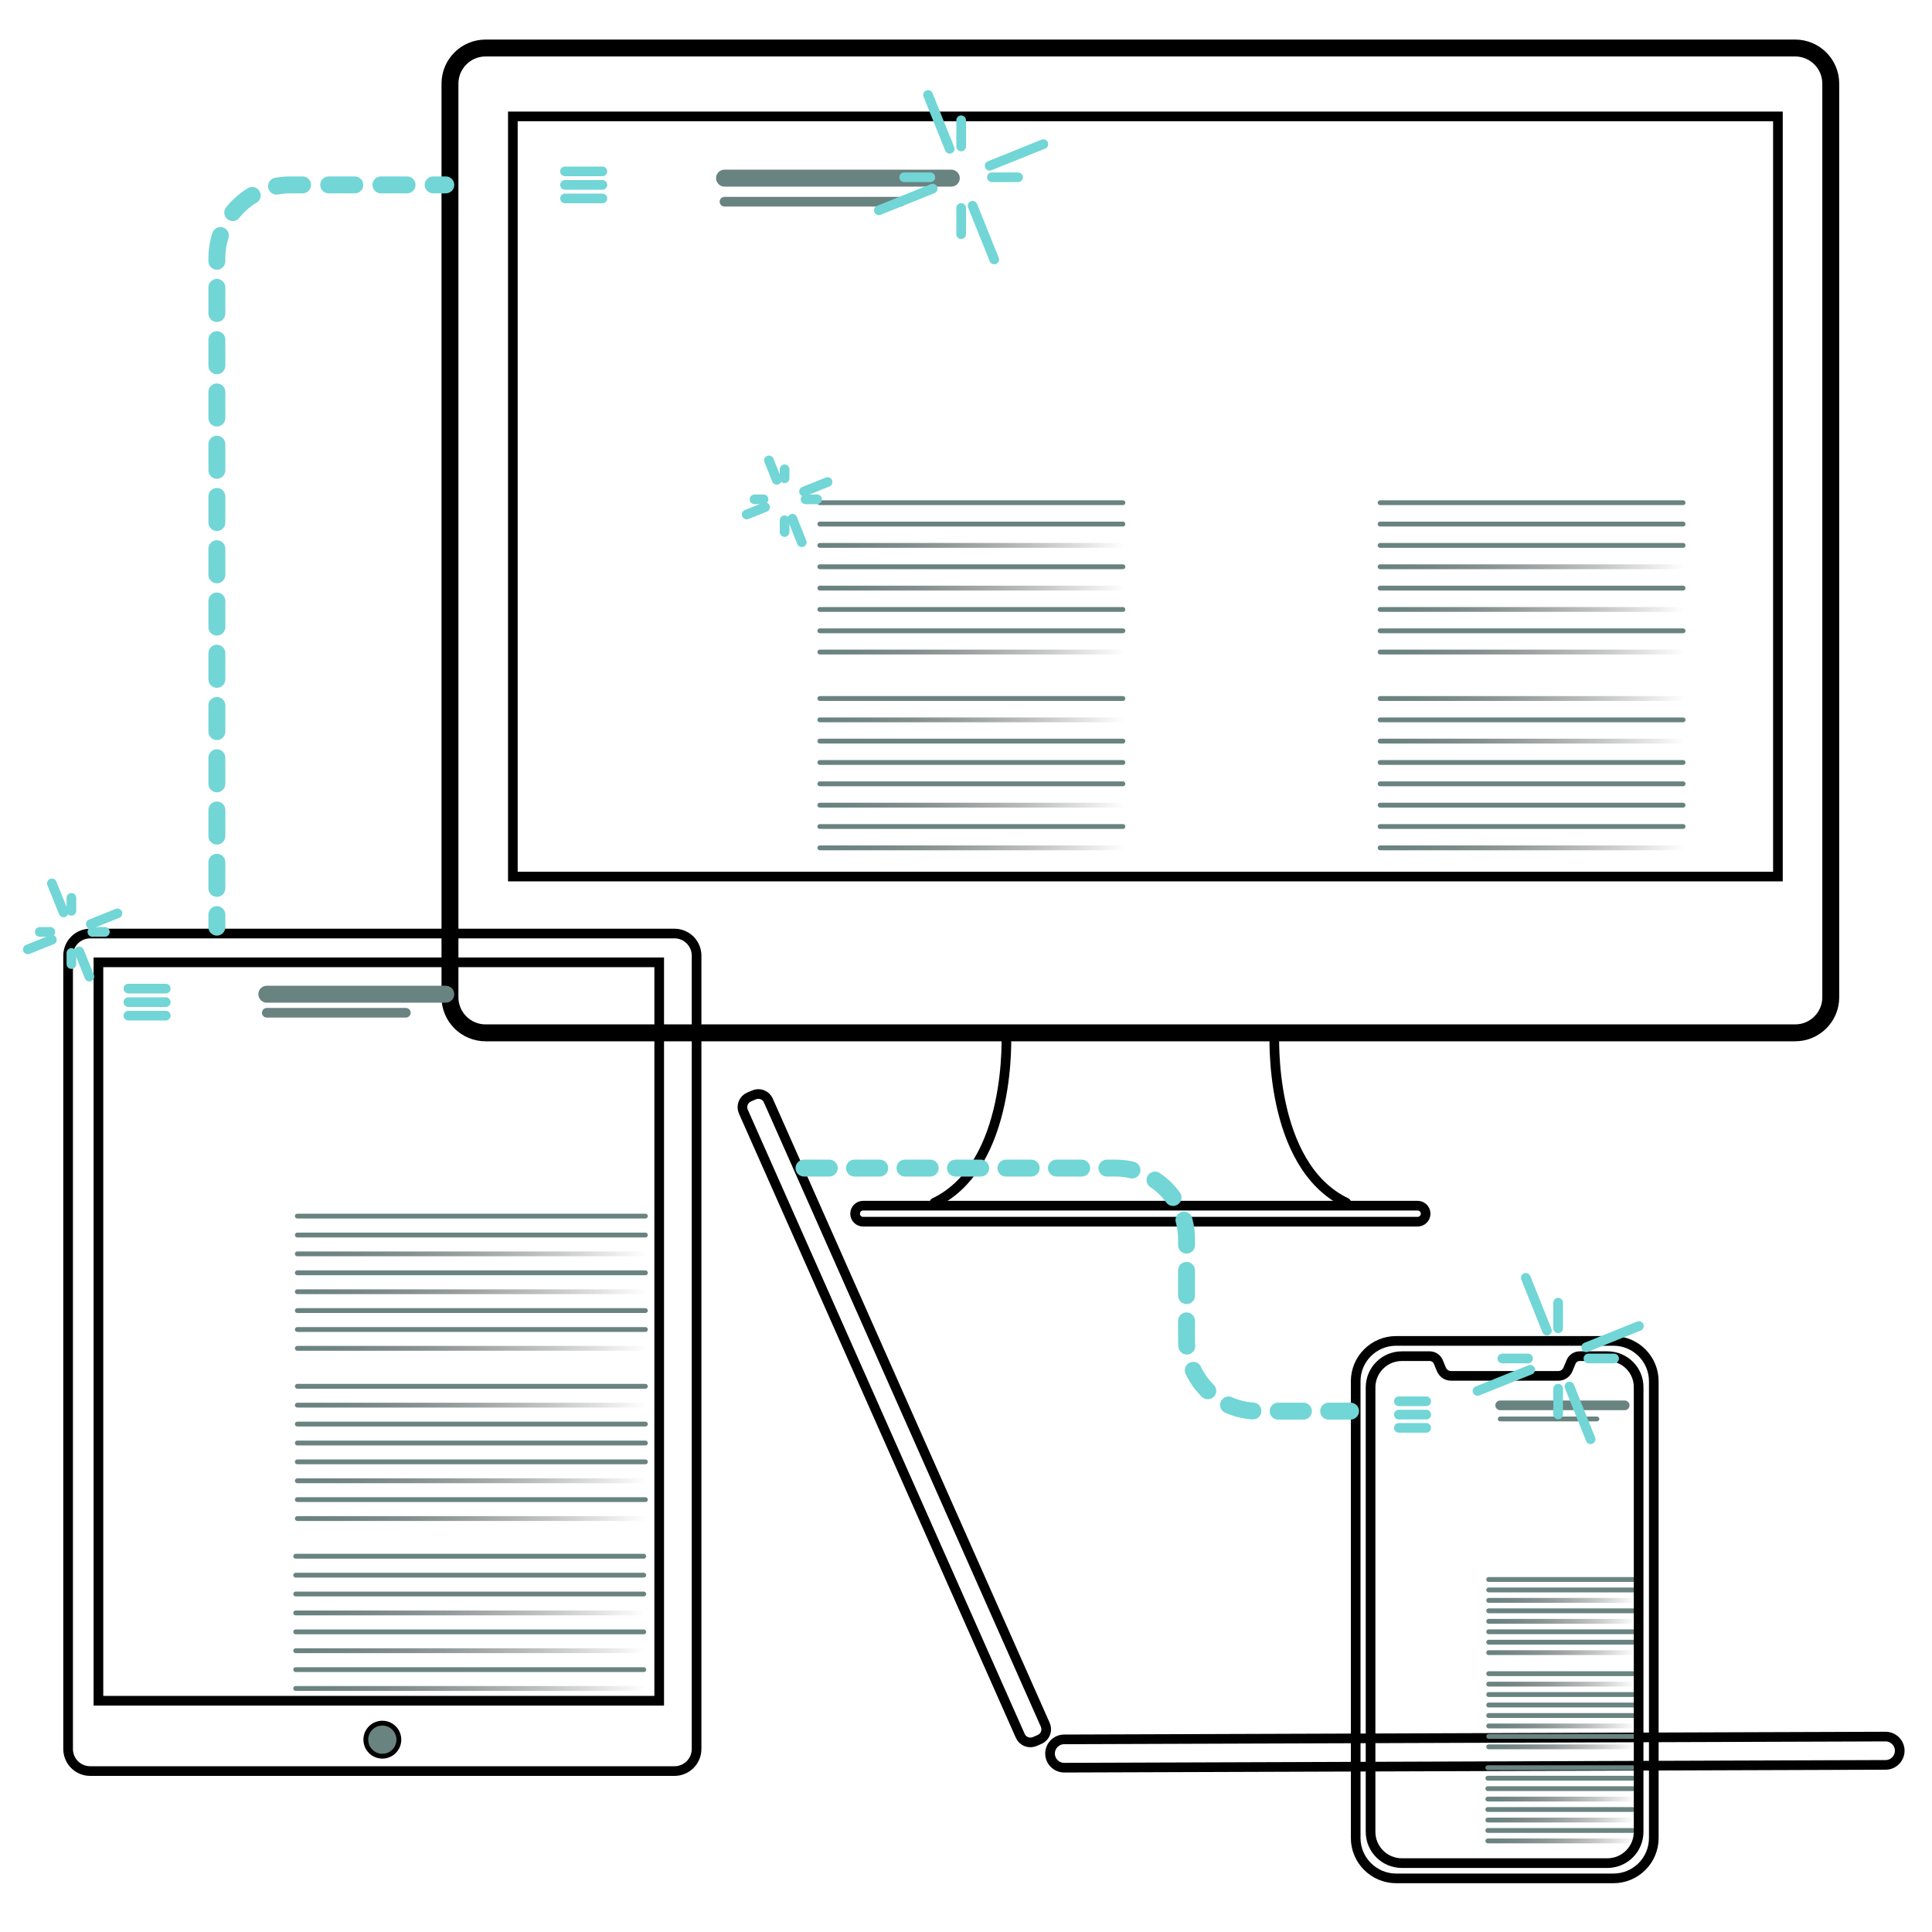 <svg baseProfile="basic" xmlns="http://www.w3.org/2000/svg" xmlns:xlink="http://www.w3.org/1999/xlink" viewBox="0 0 200 200"><g id="back" display="none"/><g id="fills" display="none"><g display="inline"><rect x="54.21" y="13.13" fill="none" width="131.96" height="79.69"/><path fill="#698380" d="M186.17 92.82H54.21h-5.48v12.12c0 2.04 1.65 3.69 3.69 3.69h53.9s.67 13.7-7.43 17.58h-7.32c-.5.0-.9.41-.9.9v.16c0 .5.41.9.9.9h57.26c.5.0.9-.41.9-.9v-.16c0-.5-.41-.9-.9-.9h-7.32c-8.1-3.88-7.43-17.58-7.43-17.58h53.9c2.04.0 3.69-1.65 3.69-3.69V92.82h-5.5z"/></g><rect x="55.65" y="14.71" display="inline" fill="#131414" width="131.96" height="79.69"/><linearGradient id="SVGID_1_" gradientUnits="userSpaceOnUse" x1="63.492" y1="56.273" x2="82.801" y2="63.301"><stop offset=".293" style="stop-color:#698380"/><stop offset=".436" style="stop-color:#667F7C;stop-opacity:0.796"/><stop offset=".574" style="stop-color:#5D7471;stop-opacity:0.6"/><stop offset=".709" style="stop-color:#4E605E;stop-opacity:0.408"/><stop offset=".842" style="stop-color:#3A4544;stop-opacity:0.219"/><stop offset=".973" style="stop-color:#1F2323;stop-opacity:0.032"/><stop offset=".996" style="stop-color:#1A1C1C;stop-opacity:0"/></linearGradient><rect x="65.13" y="51.77" display="inline" fill="url(#SVGID_1_)" width="16.03" height="16.03"/><linearGradient id="SVGID_2_" gradientUnits="userSpaceOnUse" x1="63.492" y1="76.523" x2="82.801" y2="83.551"><stop offset=".293" style="stop-color:#698380"/><stop offset=".436" style="stop-color:#667F7C;stop-opacity:0.796"/><stop offset=".574" style="stop-color:#5D7471;stop-opacity:0.6"/><stop offset=".709" style="stop-color:#4E605E;stop-opacity:0.408"/><stop offset=".842" style="stop-color:#3A4544;stop-opacity:0.219"/><stop offset=".973" style="stop-color:#1F2323;stop-opacity:0.032"/><stop offset=".996" style="stop-color:#1A1C1C;stop-opacity:0"/></linearGradient><rect x="65.13" y="72.02" display="inline" fill="url(#SVGID_2_)" width="16.03" height="16.03"/><linearGradient id="SVGID_3_" gradientUnits="userSpaceOnUse" x1="121.675" y1="56.273" x2="140.984" y2="63.301"><stop offset=".293" style="stop-color:#698380"/><stop offset=".436" style="stop-color:#667F7C;stop-opacity:0.796"/><stop offset=".574" style="stop-color:#5D7471;stop-opacity:0.6"/><stop offset=".709" style="stop-color:#4E605E;stop-opacity:0.408"/><stop offset=".842" style="stop-color:#3A4544;stop-opacity:0.219"/><stop offset=".973" style="stop-color:#1F2323;stop-opacity:0.032"/><stop offset=".996" style="stop-color:#1A1C1C;stop-opacity:0"/></linearGradient><rect x="123.31" y="51.77" display="inline" fill="url(#SVGID_3_)" width="16.03" height="16.03"/><linearGradient id="SVGID_4_" gradientUnits="userSpaceOnUse" x1="121.675" y1="76.523" x2="140.984" y2="83.551"><stop offset=".293" style="stop-color:#698380"/><stop offset=".436" style="stop-color:#667F7C;stop-opacity:0.796"/><stop offset=".574" style="stop-color:#5D7471;stop-opacity:0.6"/><stop offset=".709" style="stop-color:#4E605E;stop-opacity:0.408"/><stop offset=".842" style="stop-color:#3A4544;stop-opacity:0.219"/><stop offset=".973" style="stop-color:#1F2323;stop-opacity:0.032"/><stop offset=".996" style="stop-color:#1A1C1C;stop-opacity:0"/></linearGradient><rect x="123.31" y="72.02" display="inline" fill="url(#SVGID_4_)" width="16.03" height="16.03"/><linearGradient id="SVGID_5_" gradientUnits="userSpaceOnUse" x1="73.814" y1="8.7" x2="171.745" y2="62.984"><stop offset="0" style="stop-color:#698380"/><stop offset=".411" style="stop-color:#4A5B59"/><stop offset=".996" style="stop-color:#1A1C1C"/></linearGradient><rect x="65.13" y="24.36" display="inline" fill="url(#SVGID_5_)" width="115.3" height="22.96"/><radialGradient id="SVGID_6_" cx="68.439" cy="19.49" r="2.999" gradientTransform="matrix(0.799 -0.602 0.367 0.487 6.626 51.182)" gradientUnits="userSpaceOnUse"><stop offset=".293" style="stop-color:#72D5D6"/><stop offset=".422" style="stop-color:#71CFCF;stop-opacity:0.927"/><stop offset=".606" style="stop-color:#6FBDBC;stop-opacity:0.822"/><stop offset=".823" style="stop-color:#6C9F9E;stop-opacity:0.698"/><stop offset=".996" style="stop-color:#698380;stop-opacity:0.6"/></radialGradient><circle display="inline" fill="url(#SVGID_6_)" cx="68.44" cy="19.49" r="3"/><path display="inline" fill="#698380" d="M80.25 115.17l28.91 65.15c.19.43.0.93-.43 1.12-.43.19-.93.0-1.12-.43L78.7 115.86c-.19-.43.0-.93.43-1.12C79.55 114.54 80.06 114.74 80.25 115.17z"/><path display="inline" fill="#698380" d="M196.73 183.86l-85.03.29c-.81.0-1.47-.66-1.47-1.46.0-.81.66-1.47 1.46-1.47l85.03-.29c.81.0 1.47.66 1.47 1.46C198.2 183.19 197.54 183.85 196.73 183.86z"/><linearGradient id="SVGID_7_" gradientUnits="userSpaceOnUse" x1="91.606" y1="137.912" x2="216.081" y2="90.131"><stop offset="0" style="stop-color:#72D5D6;stop-opacity:0.7"/><stop offset=".092" style="stop-color:#70D1D1;stop-opacity:0.607"/><stop offset=".193" style="stop-color:#6AC3C4;stop-opacity:0.504"/><stop offset=".298" style="stop-color:#5FADAE;stop-opacity:0.396"/><stop offset=".407" style="stop-color:#508F8F;stop-opacity:0.285"/><stop offset=".518" style="stop-color:#3E6767;stop-opacity:0.172"/><stop offset=".63" style="stop-color:#273737;stop-opacity:0.058"/><stop offset=".687" style="stop-color:#1A1C1C;stop-opacity:0"/></linearGradient><polygon display="inline" fill="url(#SVGID_7_)" points="110.62,177.67 82.79,114.93 178.57,42.28 197.71,42.28 197.78,159.4"/><rect x="10.98" y="100.39" display="inline" fill="#131414" width="59.05" height="77.44"/><radialGradient id="SVGID_8_" cx="22.445" cy="103.743" r="2.367" gradientTransform="matrix(0.799 -0.602 0.367 0.487 -33.565 66.711)" gradientUnits="userSpaceOnUse"><stop offset=".293" style="stop-color:#72D5D6"/><stop offset=".422" style="stop-color:#71CFCF;stop-opacity:0.927"/><stop offset=".606" style="stop-color:#6FBDBC;stop-opacity:0.822"/><stop offset=".823" style="stop-color:#6C9F9E;stop-opacity:0.698"/><stop offset=".996" style="stop-color:#698380;stop-opacity:0.6"/></radialGradient><circle display="inline" fill="url(#SVGID_8_)" cx="22.45" cy="103.74" r="2.37"/><linearGradient id="SVGID_9_" gradientUnits="userSpaceOnUse" x1="16.616" y1="102.314" x2="63.397" y2="128.244"><stop offset="0" style="stop-color:#698380"/><stop offset=".411" style="stop-color:#4A5B59"/><stop offset=".996" style="stop-color:#1A1C1C"/></linearGradient><rect x="13.29" y="108.31" display="inline" fill="url(#SVGID_9_)" width="53.43" height="13.93"/><linearGradient id="SVGID_10_" gradientUnits="userSpaceOnUse" x1="11.838" y1="164.847" x2="28.94" y2="171.072"><stop offset=".293" style="stop-color:#698380"/><stop offset=".436" style="stop-color:#667F7C;stop-opacity:0.796"/><stop offset=".574" style="stop-color:#5D7471;stop-opacity:0.6"/><stop offset=".709" style="stop-color:#4E605E;stop-opacity:0.408"/><stop offset=".842" style="stop-color:#3A4544;stop-opacity:0.219"/><stop offset=".973" style="stop-color:#1F2323;stop-opacity:0.032"/><stop offset=".996" style="stop-color:#1A1C1C;stop-opacity:0"/></linearGradient><rect x="13.29" y="160.86" display="inline" fill="url(#SVGID_10_)" width="14.2" height="14.2"/><linearGradient id="SVGID_11_" gradientUnits="userSpaceOnUse" x1="11.838" y1="147.242" x2="28.94" y2="153.467"><stop offset=".293" style="stop-color:#698380"/><stop offset=".436" style="stop-color:#667F7C;stop-opacity:0.796"/><stop offset=".574" style="stop-color:#5D7471;stop-opacity:0.6"/><stop offset=".709" style="stop-color:#4E605E;stop-opacity:0.408"/><stop offset=".842" style="stop-color:#3A4544;stop-opacity:0.219"/><stop offset=".973" style="stop-color:#1F2323;stop-opacity:0.032"/><stop offset=".996" style="stop-color:#1A1C1C;stop-opacity:0"/></linearGradient><rect x="13.29" y="143.25" display="inline" fill="url(#SVGID_11_)" width="14.2" height="14.2"/><linearGradient id="SVGID_12_" gradientUnits="userSpaceOnUse" x1="11.838" y1="129.637" x2="28.94" y2="135.861"><stop offset=".293" style="stop-color:#698380"/><stop offset=".436" style="stop-color:#667F7C;stop-opacity:0.796"/><stop offset=".574" style="stop-color:#5D7471;stop-opacity:0.6"/><stop offset=".709" style="stop-color:#4E605E;stop-opacity:0.408"/><stop offset=".842" style="stop-color:#3A4544;stop-opacity:0.219"/><stop offset=".973" style="stop-color:#1F2323;stop-opacity:0.032"/><stop offset=".996" style="stop-color:#1A1C1C;stop-opacity:0"/></linearGradient><rect x="13.29" y="125.65" display="inline" fill="url(#SVGID_12_)" width="14.2" height="14.2"/><path display="inline" fill="#131414" d="M167.38 141.16h-2.88c-.39.0-.74.23-.89.59l-.33.79c-.17.4-.56.66-.99.66h-11.11c-.43.0-.82-.26-.99-.66l-.33-.79c-.15-.36-.5-.59-.89-.59h-2.88c-1.79.0-3.24 1.45-3.24 3.24v46c0 1.79 1.45 3.24 3.24 3.24h21.27c1.79.0 3.24-1.45 3.24-3.24v-46C170.62 142.61 169.17 141.16 167.38 141.16z"/><radialGradient id="SVGID_13_" cx="151.511" cy="146.082" r="1.733" gradientTransform="matrix(0.799 -0.602 0.367 0.487 -23.119 166.097)" gradientUnits="userSpaceOnUse"><stop offset=".293" style="stop-color:#72D5D6"/><stop offset=".422" style="stop-color:#71CFCF;stop-opacity:0.927"/><stop offset=".606" style="stop-color:#6FBDBC;stop-opacity:0.822"/><stop offset=".823" style="stop-color:#6C9F9E;stop-opacity:0.698"/><stop offset=".996" style="stop-color:#698380;stop-opacity:0.6"/></radialGradient><circle display="inline" fill="url(#SVGID_13_)" cx="151.51" cy="146.08" r="1.73"/><linearGradient id="SVGID_14_" gradientUnits="userSpaceOnUse" x1="144.95" y1="148.525" x2="169.176" y2="161.954"><stop offset="0" style="stop-color:#698380"/><stop offset=".411" style="stop-color:#4A5B59"/><stop offset=".996" style="stop-color:#1A1C1C"/></linearGradient><rect x="144.48" y="149.38" display="inline" fill="url(#SVGID_14_)" width="25.17" height="11.73"/><linearGradient id="SVGID_15_" gradientUnits="userSpaceOnUse" x1="143.632" y1="185.066" x2="153.097" y2="188.511"><stop offset=".293" style="stop-color:#698380"/><stop offset=".436" style="stop-color:#667F7C;stop-opacity:0.796"/><stop offset=".574" style="stop-color:#5D7471;stop-opacity:0.6"/><stop offset=".709" style="stop-color:#4E605E;stop-opacity:0.408"/><stop offset=".842" style="stop-color:#3A4544;stop-opacity:0.219"/><stop offset=".973" style="stop-color:#1F2323;stop-opacity:0.032"/><stop offset=".996" style="stop-color:#1A1C1C;stop-opacity:0"/></linearGradient><rect x="144.43" y="182.86" display="inline" fill="url(#SVGID_15_)" width="7.86" height="7.86"/><linearGradient id="SVGID_16_" gradientUnits="userSpaceOnUse" x1="143.632" y1="175.323" x2="153.097" y2="178.768"><stop offset=".293" style="stop-color:#698380"/><stop offset=".436" style="stop-color:#667F7C;stop-opacity:0.796"/><stop offset=".574" style="stop-color:#5D7471;stop-opacity:0.6"/><stop offset=".709" style="stop-color:#4E605E;stop-opacity:0.408"/><stop offset=".842" style="stop-color:#3A4544;stop-opacity:0.219"/><stop offset=".973" style="stop-color:#1F2323;stop-opacity:0.032"/><stop offset=".996" style="stop-color:#1A1C1C;stop-opacity:0"/></linearGradient><rect x="144.43" y="173.12" display="inline" fill="url(#SVGID_16_)" width="7.86" height="7.86"/><linearGradient id="SVGID_17_" gradientUnits="userSpaceOnUse" x1="143.632" y1="165.579" x2="153.097" y2="169.024"><stop offset=".293" style="stop-color:#698380"/><stop offset=".436" style="stop-color:#667F7C;stop-opacity:0.796"/><stop offset=".574" style="stop-color:#5D7471;stop-opacity:0.6"/><stop offset=".709" style="stop-color:#4E605E;stop-opacity:0.408"/><stop offset=".842" style="stop-color:#3A4544;stop-opacity:0.219"/><stop offset=".973" style="stop-color:#1F2323;stop-opacity:0.032"/><stop offset=".996" style="stop-color:#1A1C1C;stop-opacity:0"/></linearGradient><rect x="144.43" y="163.37" display="inline" fill="url(#SVGID_17_)" width="7.86" height="7.86"/></g><g id="Layer_1"><path fill="none" stroke="#000" stroke-width="1.75" stroke-miterlimit="10" d="M185.83 106.92H50.27c-2.04.0-3.69-1.65-3.69-3.69V8.66c0-2.04 1.65-3.69 3.69-3.69h135.56c2.04.0 3.69 1.65 3.69 3.69v94.58C189.52 105.27 187.87 106.92 185.83 106.92z"/><line fill="none" stroke="#72d5d6" stroke-linecap="round" stroke-linejoin="round" stroke-miterlimit="10" x1="58.49" y1="17.74" x2="62.36" y2="17.74"/><line fill="none" stroke="#72d5d6" stroke-linecap="round" stroke-linejoin="round" stroke-miterlimit="10" x1="58.49" y1="19.14" x2="62.36" y2="19.14"/><line fill="none" stroke="#72d5d6" stroke-linecap="round" stroke-linejoin="round" stroke-miterlimit="10" x1="58.49" y1="20.54" x2="62.36" y2="20.54"/><path fill="none" stroke="#000" stroke-linecap="round" stroke-linejoin="round" stroke-miterlimit="10" d="M89.35 124.81h57.4c.46.0.83.37.83.83.0.46-.37.83-.83.83h-57.4c-.46.0-.83-.37-.83-.83C88.52 125.18 88.89 124.81 89.35 124.81z"/><g><path fill="none" stroke="#000" stroke-linecap="round" stroke-linejoin="round" stroke-miterlimit="10" d="M104.17 106.92s.68 13.7-7.43 17.58"/><path fill="none" stroke="#000" stroke-linecap="round" stroke-linejoin="round" stroke-miterlimit="10" d="M131.93 106.92s-.68 13.7 7.43 17.58"/></g><g><linearGradient id="SVGID_18_" gradientUnits="userSpaceOnUse" x1="86.474" y1="62.379" x2="114.636" y2="72.629"><stop offset=".029" style="stop-color:#698380"/><stop offset=".337" style="stop-color:#4D5E5C;stop-opacity:0.682"/><stop offset=".776" style="stop-color:#282E2E;stop-opacity:0.227"/><stop offset=".996" style="stop-color:#1A1C1C;stop-opacity:0"/></linearGradient><line fill="none" stroke="url(#SVGID_18_)" stroke-width=".5" stroke-linecap="round" stroke-linejoin="round" stroke-miterlimit="10" x1="84.87" y1="67.5" x2="116.24" y2="67.5"/><line fill="none" stroke="#698380" stroke-width=".5" stroke-linecap="round" stroke-linejoin="round" stroke-miterlimit="10" x1="84.87" y1="65.3" x2="116.24" y2="65.3"/><line fill="none" stroke="#698380" stroke-width=".5" stroke-linecap="round" stroke-linejoin="round" stroke-miterlimit="10" x1="84.87" y1="63.09" x2="116.24" y2="63.09"/><linearGradient id="SVGID_19_" gradientUnits="userSpaceOnUse" x1="84.625" y1="60.878" x2="116.485" y2="60.878"><stop offset=".029" style="stop-color:#698380"/><stop offset=".337" style="stop-color:#4D5E5C;stop-opacity:0.682"/><stop offset=".776" style="stop-color:#282E2E;stop-opacity:0.227"/><stop offset=".996" style="stop-color:#1A1C1C;stop-opacity:0"/></linearGradient><line fill="none" stroke="url(#SVGID_19_)" stroke-width=".5" stroke-linecap="round" stroke-linejoin="round" stroke-miterlimit="10" x1="84.87" y1="60.88" x2="116.24" y2="60.88"/><line fill="none" stroke="#698380" stroke-width=".5" stroke-linecap="round" stroke-linejoin="round" stroke-miterlimit="10" x1="84.87" y1="58.67" x2="116.24" y2="58.67"/><linearGradient id="SVGID_20_" gradientUnits="userSpaceOnUse" x1="84.625" y1="56.461" x2="116.485" y2="56.461"><stop offset=".029" style="stop-color:#698380"/><stop offset=".337" style="stop-color:#4D5E5C;stop-opacity:0.682"/><stop offset=".776" style="stop-color:#282E2E;stop-opacity:0.227"/><stop offset=".996" style="stop-color:#1A1C1C;stop-opacity:0"/></linearGradient><line fill="none" stroke="url(#SVGID_20_)" stroke-width=".5" stroke-linecap="round" stroke-linejoin="round" stroke-miterlimit="10" x1="84.87" y1="56.46" x2="116.24" y2="56.46"/><line fill="none" stroke="#698380" stroke-width=".5" stroke-linecap="round" stroke-linejoin="round" stroke-miterlimit="10" x1="84.87" y1="54.25" x2="116.24" y2="54.25"/><line fill="none" stroke="#698380" stroke-width=".5" stroke-linecap="round" stroke-linejoin="round" stroke-miterlimit="10" x1="84.87" y1="52.04" x2="116.24" y2="52.04"/><linearGradient id="SVGID_21_" gradientUnits="userSpaceOnUse" x1="144.465" y1="62.379" x2="172.626" y2="72.629"><stop offset=".029" style="stop-color:#698380"/><stop offset=".337" style="stop-color:#4D5E5C;stop-opacity:0.682"/><stop offset=".776" style="stop-color:#282E2E;stop-opacity:0.227"/><stop offset=".996" style="stop-color:#1A1C1C;stop-opacity:0"/></linearGradient><line fill="none" stroke="url(#SVGID_21_)" stroke-width=".5" stroke-linecap="round" stroke-linejoin="round" stroke-miterlimit="10" x1="142.87" y1="67.5" x2="174.23" y2="67.5"/><line fill="none" stroke="#698380" stroke-width=".5" stroke-linecap="round" stroke-linejoin="round" stroke-miterlimit="10" x1="142.87" y1="65.3" x2="174.23" y2="65.3"/><linearGradient id="SVGID_22_" gradientUnits="userSpaceOnUse" x1="142.615" y1="63.087" x2="174.476" y2="63.087"><stop offset=".029" style="stop-color:#698380"/><stop offset=".337" style="stop-color:#4D5E5C;stop-opacity:0.682"/><stop offset=".776" style="stop-color:#282E2E;stop-opacity:0.227"/><stop offset=".996" style="stop-color:#1A1C1C;stop-opacity:0"/></linearGradient><line fill="none" stroke="url(#SVGID_22_)" stroke-width=".5" stroke-linecap="round" stroke-linejoin="round" stroke-miterlimit="10" x1="142.87" y1="63.09" x2="174.23" y2="63.09"/><line fill="none" stroke="#698380" stroke-width=".5" stroke-linecap="round" stroke-linejoin="round" stroke-miterlimit="10" x1="142.87" y1="60.88" x2="174.23" y2="60.88"/><linearGradient id="SVGID_23_" gradientUnits="userSpaceOnUse" x1="142.615" y1="58.67" x2="174.476" y2="58.67"><stop offset=".029" style="stop-color:#698380"/><stop offset=".337" style="stop-color:#4D5E5C;stop-opacity:0.682"/><stop offset=".776" style="stop-color:#282E2E;stop-opacity:0.227"/><stop offset=".996" style="stop-color:#1A1C1C;stop-opacity:0"/></linearGradient><line fill="none" stroke="url(#SVGID_23_)" stroke-width=".5" stroke-linecap="round" stroke-linejoin="round" stroke-miterlimit="10" x1="142.87" y1="58.67" x2="174.23" y2="58.67"/><line fill="none" stroke="#698380" stroke-width=".5" stroke-linecap="round" stroke-linejoin="round" stroke-miterlimit="10" x1="142.87" y1="56.46" x2="174.23" y2="56.46"/><line fill="none" stroke="#698380" stroke-width=".5" stroke-linecap="round" stroke-linejoin="round" stroke-miterlimit="10" x1="142.87" y1="54.25" x2="174.23" y2="54.25"/><line fill="none" stroke="#698380" stroke-width=".5" stroke-linecap="round" stroke-linejoin="round" stroke-miterlimit="10" x1="142.87" y1="52.04" x2="174.23" y2="52.04"/><linearGradient id="SVGID_24_" gradientUnits="userSpaceOnUse" x1="144.465" y1="82.641" x2="172.626" y2="92.892"><stop offset=".029" style="stop-color:#698380"/><stop offset=".337" style="stop-color:#4D5E5C;stop-opacity:0.682"/><stop offset=".776" style="stop-color:#282E2E;stop-opacity:0.227"/><stop offset=".996" style="stop-color:#1A1C1C;stop-opacity:0"/></linearGradient><line fill="none" stroke="url(#SVGID_24_)" stroke-width=".5" stroke-linecap="round" stroke-linejoin="round" stroke-miterlimit="10" x1="142.87" y1="87.77" x2="174.23" y2="87.77"/><line fill="none" stroke="#698380" stroke-width=".5" stroke-linecap="round" stroke-linejoin="round" stroke-miterlimit="10" x1="142.87" y1="85.56" x2="174.23" y2="85.56"/><line fill="none" stroke="#698380" stroke-width=".5" stroke-linecap="round" stroke-linejoin="round" stroke-miterlimit="10" x1="142.87" y1="83.35" x2="174.23" y2="83.35"/><line fill="none" stroke="#698380" stroke-width=".5" stroke-linecap="round" stroke-linejoin="round" stroke-miterlimit="10" x1="142.87" y1="81.14" x2="174.23" y2="81.14"/><line fill="none" stroke="#698380" stroke-width=".5" stroke-linecap="round" stroke-linejoin="round" stroke-miterlimit="10" x1="142.87" y1="78.93" x2="174.23" y2="78.93"/><linearGradient id="SVGID_25_" gradientUnits="userSpaceOnUse" x1="142.615" y1="76.724" x2="174.476" y2="76.724"><stop offset=".029" style="stop-color:#698380"/><stop offset=".337" style="stop-color:#4D5E5C;stop-opacity:0.682"/><stop offset=".776" style="stop-color:#282E2E;stop-opacity:0.227"/><stop offset=".996" style="stop-color:#1A1C1C;stop-opacity:0"/></linearGradient><line fill="none" stroke="url(#SVGID_25_)" stroke-width=".5" stroke-linecap="round" stroke-linejoin="round" stroke-miterlimit="10" x1="142.87" y1="76.72" x2="174.23" y2="76.72"/><line fill="none" stroke="#698380" stroke-width=".5" stroke-linecap="round" stroke-linejoin="round" stroke-miterlimit="10" x1="142.87" y1="74.52" x2="174.23" y2="74.52"/><linearGradient id="SVGID_26_" gradientUnits="userSpaceOnUse" x1="142.615" y1="72.308" x2="174.476" y2="72.308"><stop offset=".029" style="stop-color:#698380"/><stop offset=".337" style="stop-color:#4D5E5C;stop-opacity:0.682"/><stop offset=".776" style="stop-color:#282E2E;stop-opacity:0.227"/><stop offset=".996" style="stop-color:#1A1C1C;stop-opacity:0"/></linearGradient><line fill="none" stroke="url(#SVGID_26_)" stroke-width=".5" stroke-linecap="round" stroke-linejoin="round" stroke-miterlimit="10" x1="142.87" y1="72.31" x2="174.23" y2="72.31"/><linearGradient id="SVGID_27_" gradientUnits="userSpaceOnUse" x1="86.474" y1="82.641" x2="114.636" y2="92.892"><stop offset=".029" style="stop-color:#698380"/><stop offset=".337" style="stop-color:#4D5E5C;stop-opacity:0.682"/><stop offset=".776" style="stop-color:#282E2E;stop-opacity:0.227"/><stop offset=".996" style="stop-color:#1A1C1C;stop-opacity:0"/></linearGradient><line fill="none" stroke="url(#SVGID_27_)" stroke-width=".5" stroke-linecap="round" stroke-linejoin="round" stroke-miterlimit="10" x1="84.87" y1="87.77" x2="116.24" y2="87.77"/><line fill="none" stroke="#698380" stroke-width=".5" stroke-linecap="round" stroke-linejoin="round" stroke-miterlimit="10" x1="84.87" y1="85.56" x2="116.24" y2="85.56"/><linearGradient id="SVGID_28_" gradientUnits="userSpaceOnUse" x1="84.625" y1="83.35" x2="116.485" y2="83.35"><stop offset=".029" style="stop-color:#698380"/><stop offset=".337" style="stop-color:#4D5E5C;stop-opacity:0.682"/><stop offset=".776" style="stop-color:#282E2E;stop-opacity:0.227"/><stop offset=".996" style="stop-color:#1A1C1C;stop-opacity:0"/></linearGradient><line fill="none" stroke="url(#SVGID_28_)" stroke-width=".5" stroke-linecap="round" stroke-linejoin="round" stroke-miterlimit="10" x1="84.87" y1="83.35" x2="116.24" y2="83.35"/><line fill="none" stroke="#698380" stroke-width=".5" stroke-linecap="round" stroke-linejoin="round" stroke-miterlimit="10" x1="84.87" y1="81.14" x2="116.24" y2="81.14"/><line fill="none" stroke="#698380" stroke-width=".5" stroke-linecap="round" stroke-linejoin="round" stroke-miterlimit="10" x1="84.87" y1="78.93" x2="116.24" y2="78.93"/><line fill="none" stroke="#698380" stroke-width=".5" stroke-linecap="round" stroke-linejoin="round" stroke-miterlimit="10" x1="84.87" y1="76.72" x2="116.24" y2="76.72"/><linearGradient id="SVGID_29_" gradientUnits="userSpaceOnUse" x1="84.625" y1="74.516" x2="116.485" y2="74.516"><stop offset=".029" style="stop-color:#698380"/><stop offset=".337" style="stop-color:#4D5E5C;stop-opacity:0.682"/><stop offset=".776" style="stop-color:#282E2E;stop-opacity:0.227"/><stop offset=".996" style="stop-color:#1A1C1C;stop-opacity:0"/></linearGradient><line fill="none" stroke="url(#SVGID_29_)" stroke-width=".5" stroke-linecap="round" stroke-linejoin="round" stroke-miterlimit="10" x1="84.87" y1="74.52" x2="116.24" y2="74.52"/><line fill="none" stroke="#698380" stroke-width=".5" stroke-linecap="round" stroke-linejoin="round" stroke-miterlimit="10" x1="84.87" y1="72.31" x2="116.24" y2="72.31"/></g><path d="M183.55 12.55v77.69H53.59V12.55H183.55m1-1H52.59v79.69h131.96V11.55z"/><line fill="none" stroke="#698380" stroke-width="1.75" stroke-linecap="round" stroke-linejoin="round" stroke-miterlimit="10" x1="75" y1="18.44" x2="98.48" y2="18.44"/><line fill="none" stroke="#698380" stroke-linecap="round" stroke-linejoin="round" stroke-miterlimit="10" x1="75" y1="20.88" x2="93.24" y2="20.88"/><g><line fill="none" stroke="#72d5d6" stroke-linecap="round" stroke-linejoin="round" stroke-miterlimit="10" x1="105.39" y1="18.35" x2="102.68" y2="18.35"/><line fill="none" stroke="#72d5d6" stroke-linecap="round" stroke-linejoin="round" stroke-miterlimit="10" x1="93.6" y1="18.35" x2="96.31" y2="18.35"/><line fill="none" stroke="#72d5d6" stroke-linecap="round" stroke-linejoin="round" stroke-miterlimit="10" x1="99.5" y1="12.45" x2="99.5" y2="15.16"/><line fill="none" stroke="#72d5d6" stroke-linecap="round" stroke-linejoin="round" stroke-miterlimit="10" x1="99.5" y1="24.24" x2="99.5" y2="21.53"/><line fill="none" stroke="#72d5d6" stroke-linecap="round" stroke-linejoin="round" stroke-miterlimit="10" x1="98.31" y1="15.4" x2="96.07" y2="9.83"/><line fill="none" stroke="#72d5d6" stroke-linecap="round" stroke-linejoin="round" stroke-miterlimit="10" x1="100.68" y1="21.3" x2="102.92" y2="26.86"/><line fill="none" stroke="#72d5d6" stroke-linecap="round" stroke-linejoin="round" stroke-miterlimit="10" x1="96.55" y1="19.53" x2="90.98" y2="21.77"/><line fill="none" stroke="#72d5d6" stroke-linecap="round" stroke-linejoin="round" stroke-miterlimit="10" x1="108.01" y1="14.92" x2="102.45" y2="17.16"/></g><g><line fill="none" stroke="#72d5d6" stroke-linecap="round" stroke-linejoin="round" stroke-miterlimit="10" x1="84.59" y1="51.69" x2="83.39" y2="51.69"/><line fill="none" stroke="#72d5d6" stroke-linecap="round" stroke-linejoin="round" stroke-miterlimit="10" x1="78.11" y1="51.69" x2="79.04" y2="51.69"/><line fill="none" stroke="#72d5d6" stroke-linecap="round" stroke-linejoin="round" stroke-miterlimit="10" x1="81.22" y1="48.58" x2="81.22" y2="49.51"/><line fill="none" stroke="#72d5d6" stroke-linecap="round" stroke-linejoin="round" stroke-miterlimit="10" x1="81.22" y1="55.08" x2="81.22" y2="53.86"/><line fill="none" stroke="#72d5d6" stroke-linecap="round" stroke-linejoin="round" stroke-miterlimit="10" x1="80.41" y1="49.67" x2="79.6" y2="47.66"/><line fill="none" stroke="#72d5d6" stroke-linecap="round" stroke-linejoin="round" stroke-miterlimit="10" x1="82.03" y1="53.7" x2="83" y2="56.13"/><line fill="none" stroke="#72d5d6" stroke-linecap="round" stroke-linejoin="round" stroke-miterlimit="10" x1="79.2" y1="52.5" x2="77.3" y2="53.26"/><line fill="none" stroke="#72d5d6" stroke-linecap="round" stroke-linejoin="round" stroke-miterlimit="10" x1="85.67" y1="49.9" x2="83.23" y2="50.88"/></g><path fill="none" stroke="#000" stroke-miterlimit="10" d="M79.54 113.93l28.67 64.63c.25.57-.01 1.25-.58 1.5l-.51.22c-.57.25-1.25-.01-1.5-.58l-28.67-64.63c-.25-.57.01-1.25.58-1.5l.51-.22C78.61 113.09 79.29 113.35 79.54 113.93z"/><path fill="none" stroke="#000" stroke-miterlimit="10" d="M195.2 182.7l-85.03.29c-.81.0-1.47-.66-1.47-1.46v0c0-.81.66-1.47 1.46-1.47l85.03-.29c.81.0 1.47.66 1.47 1.46C196.66 182.03 196.01 182.7 195.2 182.7z"/><g><g><path fill="none" stroke="#000" stroke-miterlimit="10" d="M7.05 181.05V98.93c0-1.27 1.03-2.29 2.29-2.29h60.48c1.27.0 2.29 1.03 2.29 2.29v82.12c0 1.27-1.03 2.29-2.29 2.29H9.34C8.07 183.34 7.05 182.32 7.05 181.05z"/><path d="M67.74 100.12v75.44H10.69v-75.44H67.74m1-1H9.69v77.44h59.05V99.12z"/></g><circle fill="#698380" stroke="#000" stroke-width=".5" stroke-miterlimit="10" cx="39.58" cy="180.09" r="1.71"/></g><g><line fill="none" stroke="#72d5d6" stroke-linecap="round" stroke-linejoin="round" stroke-miterlimit="10" x1="13.29" y1="102.34" x2="17.16" y2="102.34"/><line fill="none" stroke="#72d5d6" stroke-linecap="round" stroke-linejoin="round" stroke-miterlimit="10" x1="13.29" y1="103.74" x2="17.16" y2="103.74"/><line fill="none" stroke="#72d5d6" stroke-linecap="round" stroke-linejoin="round" stroke-miterlimit="10" x1="13.29" y1="105.14" x2="17.16" y2="105.14"/></g><line fill="none" stroke="#698380" stroke-width="1.75" stroke-linecap="round" stroke-linejoin="round" stroke-miterlimit="10" x1="27.62" y1="102.92" x2="46.15" y2="102.92"/><line fill="none" stroke="#698380" stroke-linecap="round" stroke-linejoin="round" stroke-miterlimit="10" x1="27.62" y1="104.84" x2="42.01" y2="104.84"/><g><linearGradient id="SVGID_30_" gradientUnits="userSpaceOnUse" x1="32.479" y1="168.919" x2="64.765" y2="180.67"><stop offset=".029" style="stop-color:#698380"/><stop offset=".337" style="stop-color:#4D5E5C;stop-opacity:0.682"/><stop offset=".776" style="stop-color:#282E2E;stop-opacity:0.227"/><stop offset=".996" style="stop-color:#1A1C1C;stop-opacity:0"/></linearGradient><line fill="none" stroke="url(#SVGID_30_)" stroke-width=".5" stroke-linecap="round" stroke-linejoin="round" stroke-miterlimit="10" x1="30.61" y1="174.79" x2="66.64" y2="174.79"/><line fill="none" stroke="#698380" stroke-width=".5" stroke-linecap="round" stroke-linejoin="round" stroke-miterlimit="10" x1="30.61" y1="172.84" x2="66.64" y2="172.84"/><linearGradient id="SVGID_31_" gradientUnits="userSpaceOnUse" x1="30.357" y1="170.882" x2="66.888" y2="170.882"><stop offset=".029" style="stop-color:#698380"/><stop offset=".337" style="stop-color:#4D5E5C;stop-opacity:0.682"/><stop offset=".776" style="stop-color:#282E2E;stop-opacity:0.227"/><stop offset=".996" style="stop-color:#1A1C1C;stop-opacity:0"/></linearGradient><line fill="none" stroke="url(#SVGID_31_)" stroke-width=".5" stroke-linecap="round" stroke-linejoin="round" stroke-miterlimit="10" x1="30.61" y1="170.88" x2="66.64" y2="170.88"/><line fill="none" stroke="#698380" stroke-width=".5" stroke-linecap="round" stroke-linejoin="round" stroke-miterlimit="10" x1="30.61" y1="168.93" x2="66.64" y2="168.93"/><linearGradient id="SVGID_32_" gradientUnits="userSpaceOnUse" x1="30.357" y1="166.97" x2="66.888" y2="166.97"><stop offset=".029" style="stop-color:#698380"/><stop offset=".337" style="stop-color:#4D5E5C;stop-opacity:0.682"/><stop offset=".776" style="stop-color:#282E2E;stop-opacity:0.227"/><stop offset=".996" style="stop-color:#1A1C1C;stop-opacity:0"/></linearGradient><line fill="none" stroke="url(#SVGID_32_)" stroke-width=".5" stroke-linecap="round" stroke-linejoin="round" stroke-miterlimit="10" x1="30.61" y1="166.97" x2="66.64" y2="166.97"/><line fill="none" stroke="#698380" stroke-width=".5" stroke-linecap="round" stroke-linejoin="round" stroke-miterlimit="10" x1="30.61" y1="165.01" x2="66.64" y2="165.01"/><line fill="none" stroke="#698380" stroke-width=".5" stroke-linecap="round" stroke-linejoin="round" stroke-miterlimit="10" x1="30.61" y1="163.06" x2="66.64" y2="163.06"/><line fill="none" stroke="#698380" stroke-width=".5" stroke-linecap="round" stroke-linejoin="round" stroke-miterlimit="10" x1="30.61" y1="161.1" x2="66.64" y2="161.1"/></g><g><linearGradient id="SVGID_33_" gradientUnits="userSpaceOnUse" x1="32.65" y1="151.325" x2="64.936" y2="163.076"><stop offset=".029" style="stop-color:#698380"/><stop offset=".337" style="stop-color:#4D5E5C;stop-opacity:0.682"/><stop offset=".776" style="stop-color:#282E2E;stop-opacity:0.227"/><stop offset=".996" style="stop-color:#1A1C1C;stop-opacity:0"/></linearGradient><line fill="none" stroke="url(#SVGID_33_)" stroke-width=".5" stroke-linecap="round" stroke-linejoin="round" stroke-miterlimit="10" x1="30.78" y1="157.2" x2="66.81" y2="157.2"/><line fill="none" stroke="#698380" stroke-width=".5" stroke-linecap="round" stroke-linejoin="round" stroke-miterlimit="10" x1="30.78" y1="155.24" x2="66.81" y2="155.24"/><linearGradient id="SVGID_34_" gradientUnits="userSpaceOnUse" x1="30.527" y1="153.288" x2="67.058" y2="153.288"><stop offset=".029" style="stop-color:#698380"/><stop offset=".337" style="stop-color:#4D5E5C;stop-opacity:0.682"/><stop offset=".776" style="stop-color:#282E2E;stop-opacity:0.227"/><stop offset=".996" style="stop-color:#1A1C1C;stop-opacity:0"/></linearGradient><line fill="none" stroke="url(#SVGID_34_)" stroke-width=".5" stroke-linecap="round" stroke-linejoin="round" stroke-miterlimit="10" x1="30.78" y1="153.29" x2="66.81" y2="153.29"/><line fill="none" stroke="#698380" stroke-width=".5" stroke-linecap="round" stroke-linejoin="round" stroke-miterlimit="10" x1="30.78" y1="151.33" x2="66.81" y2="151.33"/><line fill="none" stroke="#698380" stroke-width=".5" stroke-linecap="round" stroke-linejoin="round" stroke-miterlimit="10" x1="30.78" y1="149.38" x2="66.81" y2="149.38"/><line fill="none" stroke="#698380" stroke-width=".5" stroke-linecap="round" stroke-linejoin="round" stroke-miterlimit="10" x1="30.78" y1="147.42" x2="66.81" y2="147.42"/><linearGradient id="SVGID_35_" gradientUnits="userSpaceOnUse" x1="30.527" y1="145.464" x2="67.058" y2="145.464"><stop offset=".029" style="stop-color:#698380"/><stop offset=".337" style="stop-color:#4D5E5C;stop-opacity:0.682"/><stop offset=".776" style="stop-color:#282E2E;stop-opacity:0.227"/><stop offset=".996" style="stop-color:#1A1C1C;stop-opacity:0"/></linearGradient><line fill="none" stroke="url(#SVGID_35_)" stroke-width=".5" stroke-linecap="round" stroke-linejoin="round" stroke-miterlimit="10" x1="30.78" y1="145.46" x2="66.81" y2="145.46"/><line fill="none" stroke="#698380" stroke-width=".5" stroke-linecap="round" stroke-linejoin="round" stroke-miterlimit="10" x1="30.78" y1="143.51" x2="66.81" y2="143.51"/></g><g><linearGradient id="SVGID_36_" gradientUnits="userSpaceOnUse" x1="32.65" y1="133.708" x2="64.936" y2="145.46"><stop offset=".029" style="stop-color:#698380"/><stop offset=".337" style="stop-color:#4D5E5C;stop-opacity:0.682"/><stop offset=".776" style="stop-color:#282E2E;stop-opacity:0.227"/><stop offset=".996" style="stop-color:#1A1C1C;stop-opacity:0"/></linearGradient><line fill="none" stroke="url(#SVGID_36_)" stroke-width=".5" stroke-linecap="round" stroke-linejoin="round" stroke-miterlimit="10" x1="30.78" y1="139.58" x2="66.81" y2="139.58"/><line fill="none" stroke="#698380" stroke-width=".5" stroke-linecap="round" stroke-linejoin="round" stroke-miterlimit="10" x1="30.78" y1="137.63" x2="66.81" y2="137.63"/><line fill="none" stroke="#698380" stroke-width=".5" stroke-linecap="round" stroke-linejoin="round" stroke-miterlimit="10" x1="30.78" y1="135.67" x2="66.81" y2="135.67"/><linearGradient id="SVGID_37_" gradientUnits="userSpaceOnUse" x1="30.527" y1="133.716" x2="67.058" y2="133.716"><stop offset=".029" style="stop-color:#698380"/><stop offset=".337" style="stop-color:#4D5E5C;stop-opacity:0.682"/><stop offset=".776" style="stop-color:#282E2E;stop-opacity:0.227"/><stop offset=".996" style="stop-color:#1A1C1C;stop-opacity:0"/></linearGradient><line fill="none" stroke="url(#SVGID_37_)" stroke-width=".5" stroke-linecap="round" stroke-linejoin="round" stroke-miterlimit="10" x1="30.78" y1="133.72" x2="66.81" y2="133.72"/><line fill="none" stroke="#698380" stroke-width=".5" stroke-linecap="round" stroke-linejoin="round" stroke-miterlimit="10" x1="30.78" y1="131.76" x2="66.81" y2="131.76"/><linearGradient id="SVGID_38_" gradientUnits="userSpaceOnUse" x1="30.527" y1="129.804" x2="67.058" y2="129.804"><stop offset=".029" style="stop-color:#698380"/><stop offset=".337" style="stop-color:#4D5E5C;stop-opacity:0.682"/><stop offset=".776" style="stop-color:#282E2E;stop-opacity:0.227"/><stop offset=".996" style="stop-color:#1A1C1C;stop-opacity:0"/></linearGradient><line fill="none" stroke="url(#SVGID_38_)" stroke-width=".5" stroke-linecap="round" stroke-linejoin="round" stroke-miterlimit="10" x1="30.78" y1="129.8" x2="66.81" y2="129.8"/><line fill="none" stroke="#698380" stroke-width=".5" stroke-linecap="round" stroke-linejoin="round" stroke-miterlimit="10" x1="30.78" y1="127.85" x2="66.81" y2="127.85"/><line fill="none" stroke="#698380" stroke-width=".5" stroke-linecap="round" stroke-linejoin="round" stroke-miterlimit="10" x1="30.78" y1="125.89" x2="66.81" y2="125.89"/></g><g><line fill="none" stroke="#72d5d6" stroke-linecap="round" stroke-linejoin="round" stroke-miterlimit="10" x1="10.86" y1="96.47" x2="9.56" y2="96.47"/><line fill="none" stroke="#72d5d6" stroke-linecap="round" stroke-linejoin="round" stroke-miterlimit="10" x1="4.12" y1="96.47" x2="5.21" y2="96.47"/><line fill="none" stroke="#72d5d6" stroke-linecap="round" stroke-linejoin="round" stroke-miterlimit="10" x1="7.39" y1="92.95" x2="7.39" y2="94.29"/><line fill="none" stroke="#72d5d6" stroke-linecap="round" stroke-linejoin="round" stroke-miterlimit="10" x1="7.39" y1="99.8" x2="7.39" y2="98.65"/><line fill="none" stroke="#72d5d6" stroke-linecap="round" stroke-linejoin="round" stroke-miterlimit="10" x1="6.58" y1="94.45" x2="5.37" y2="91.45"/><line fill="none" stroke="#72d5d6" stroke-linecap="round" stroke-linejoin="round" stroke-miterlimit="10" x1="8.2" y1="98.49" x2="9.25" y2="101.1"/><line fill="none" stroke="#72d5d6" stroke-linecap="round" stroke-linejoin="round" stroke-miterlimit="10" x1="5.37" y1="97.28" x2="2.88" y2="98.28"/><line fill="none" stroke="#72d5d6" stroke-linecap="round" stroke-linejoin="round" stroke-miterlimit="10" x1="12.16" y1="94.55" x2="9.4" y2="95.66"/></g><g><line fill="none" stroke="#72d5d6" stroke-width="1.75" stroke-linecap="round" stroke-linejoin="round" x1="46.15" y1="19.14" x2="44.84" y2="19.14"/><line fill="none" stroke="#72d5d6" stroke-width="1.75" stroke-linecap="round" stroke-linejoin="round" stroke-dasharray="2.705,2.705,2.705,2.705" x1="42.14" y1="19.14" x2="32.67" y2="19.14"/><path fill="none" stroke="#72d5d6" stroke-width="1.75" stroke-linecap="round" stroke-linejoin="round" stroke-dasharray="2.705,2.705,2.705,2.705,2.705,2.705" d="M31.32 19.14h-1.29c-4.19.0-7.58 3.39-7.58 7.58v66.61"/><line fill="none" stroke="#72d5d6" stroke-width="1.75" stroke-linecap="round" stroke-linejoin="round" x1="22.45" y1="94.68" x2="22.45" y2="95.98"/></g><line fill="none" stroke="#72d5d6" stroke-linecap="round" stroke-linejoin="round" stroke-miterlimit="10" x1="144.81" y1="145.06" x2="147.64" y2="145.06"/><line fill="none" stroke="#72d5d6" stroke-linecap="round" stroke-linejoin="round" stroke-miterlimit="10" x1="144.81" y1="146.44" x2="147.64" y2="146.44"/><line fill="none" stroke="#72d5d6" stroke-linecap="round" stroke-linejoin="round" stroke-miterlimit="10" x1="144.81" y1="147.81" x2="147.64" y2="147.81"/><line fill="none" stroke="#698380" stroke-linecap="round" stroke-linejoin="round" stroke-miterlimit="10" x1="155.3" y1="145.48" x2="168.19" y2="145.48"/><line fill="none" stroke="#698380" stroke-width=".5" stroke-linecap="round" stroke-linejoin="round" stroke-miterlimit="10" x1="155.3" y1="146.89" x2="165.31" y2="146.89"/><g><linearGradient id="SVGID_39_" gradientUnits="userSpaceOnUse" x1="154.661" y1="188.077" x2="168.37" y2="193.066"><stop offset=".029" style="stop-color:#698380"/><stop offset=".337" style="stop-color:#4D5E5C;stop-opacity:0.682"/><stop offset=".776" style="stop-color:#282E2E;stop-opacity:0.227"/><stop offset=".996" style="stop-color:#1A1C1C;stop-opacity:0"/></linearGradient><line fill="none" stroke="url(#SVGID_39_)" stroke-width=".5" stroke-linecap="round" stroke-linejoin="round" stroke-miterlimit="10" x1="154.02" y1="190.57" x2="169.01" y2="190.57"/><line fill="none" stroke="#698380" stroke-width=".5" stroke-linecap="round" stroke-linejoin="round" stroke-miterlimit="10" x1="154.02" y1="189.49" x2="169.01" y2="189.49"/><linearGradient id="SVGID_40_" gradientUnits="userSpaceOnUse" x1="153.769" y1="188.406" x2="169.262" y2="188.406"><stop offset=".029" style="stop-color:#698380"/><stop offset=".337" style="stop-color:#4D5E5C;stop-opacity:0.682"/><stop offset=".776" style="stop-color:#282E2E;stop-opacity:0.227"/><stop offset=".996" style="stop-color:#1A1C1C;stop-opacity:0"/></linearGradient><line fill="none" stroke="url(#SVGID_40_)" stroke-width=".5" stroke-linecap="round" stroke-linejoin="round" stroke-miterlimit="10" x1="154.02" y1="188.41" x2="169.01" y2="188.41"/><line fill="none" stroke="#698380" stroke-width=".5" stroke-linecap="round" stroke-linejoin="round" stroke-miterlimit="10" x1="154.02" y1="187.32" x2="169.01" y2="187.32"/><linearGradient id="SVGID_41_" gradientUnits="userSpaceOnUse" x1="153.769" y1="186.241" x2="169.262" y2="186.241"><stop offset=".029" style="stop-color:#698380"/><stop offset=".337" style="stop-color:#4D5E5C;stop-opacity:0.682"/><stop offset=".776" style="stop-color:#282E2E;stop-opacity:0.227"/><stop offset=".996" style="stop-color:#1A1C1C;stop-opacity:0"/></linearGradient><line fill="none" stroke="url(#SVGID_41_)" stroke-width=".5" stroke-linecap="round" stroke-linejoin="round" stroke-miterlimit="10" x1="154.02" y1="186.24" x2="169.01" y2="186.24"/><line fill="none" stroke="#698380" stroke-width=".5" stroke-linecap="round" stroke-linejoin="round" stroke-miterlimit="10" x1="154.02" y1="185.16" x2="169.01" y2="185.16"/><line fill="none" stroke="#698380" stroke-width=".5" stroke-linecap="round" stroke-linejoin="round" stroke-miterlimit="10" x1="154.02" y1="184.08" x2="169.01" y2="184.08"/><line fill="none" stroke="#698380" stroke-width=".5" stroke-linecap="round" stroke-linejoin="round" stroke-miterlimit="10" x1="154.02" y1="182.99" x2="169.01" y2="182.99"/></g><g><linearGradient id="SVGID_42_" gradientUnits="userSpaceOnUse" x1="154.755" y1="178.339" x2="168.464" y2="183.329"><stop offset=".029" style="stop-color:#698380"/><stop offset=".337" style="stop-color:#4D5E5C;stop-opacity:0.682"/><stop offset=".776" style="stop-color:#282E2E;stop-opacity:0.227"/><stop offset=".996" style="stop-color:#1A1C1C;stop-opacity:0"/></linearGradient><line fill="none" stroke="url(#SVGID_42_)" stroke-width=".5" stroke-linecap="round" stroke-linejoin="round" stroke-miterlimit="10" x1="154.11" y1="180.83" x2="169.11" y2="180.83"/><line fill="none" stroke="#698380" stroke-width=".5" stroke-linecap="round" stroke-linejoin="round" stroke-miterlimit="10" x1="154.11" y1="179.75" x2="169.11" y2="179.75"/><linearGradient id="SVGID_43_" gradientUnits="userSpaceOnUse" x1="153.863" y1="178.669" x2="169.356" y2="178.669"><stop offset=".029" style="stop-color:#698380"/><stop offset=".337" style="stop-color:#4D5E5C;stop-opacity:0.682"/><stop offset=".776" style="stop-color:#282E2E;stop-opacity:0.227"/><stop offset=".996" style="stop-color:#1A1C1C;stop-opacity:0"/></linearGradient><line fill="none" stroke="url(#SVGID_43_)" stroke-width=".5" stroke-linecap="round" stroke-linejoin="round" stroke-miterlimit="10" x1="154.11" y1="178.67" x2="169.11" y2="178.67"/><line fill="none" stroke="#698380" stroke-width=".5" stroke-linecap="round" stroke-linejoin="round" stroke-miterlimit="10" x1="154.11" y1="177.59" x2="169.11" y2="177.59"/><line fill="none" stroke="#698380" stroke-width=".5" stroke-linecap="round" stroke-linejoin="round" stroke-miterlimit="10" x1="154.11" y1="176.5" x2="169.11" y2="176.5"/><line fill="none" stroke="#698380" stroke-width=".5" stroke-linecap="round" stroke-linejoin="round" stroke-miterlimit="10" x1="154.11" y1="175.42" x2="169.11" y2="175.42"/><linearGradient id="SVGID_44_" gradientUnits="userSpaceOnUse" x1="153.863" y1="174.339" x2="169.356" y2="174.339"><stop offset=".029" style="stop-color:#698380"/><stop offset=".337" style="stop-color:#4D5E5C;stop-opacity:0.682"/><stop offset=".776" style="stop-color:#282E2E;stop-opacity:0.227"/><stop offset=".996" style="stop-color:#1A1C1C;stop-opacity:0"/></linearGradient><line fill="none" stroke="url(#SVGID_44_)" stroke-width=".5" stroke-linecap="round" stroke-linejoin="round" stroke-miterlimit="10" x1="154.11" y1="174.34" x2="169.11" y2="174.34"/><line fill="none" stroke="#698380" stroke-width=".5" stroke-linecap="round" stroke-linejoin="round" stroke-miterlimit="10" x1="154.11" y1="173.26" x2="169.11" y2="173.26"/></g><g><linearGradient id="SVGID_45_" gradientUnits="userSpaceOnUse" x1="154.755" y1="168.59" x2="168.464" y2="173.579"><stop offset=".029" style="stop-color:#698380"/><stop offset=".337" style="stop-color:#4D5E5C;stop-opacity:0.682"/><stop offset=".776" style="stop-color:#282E2E;stop-opacity:0.227"/><stop offset=".996" style="stop-color:#1A1C1C;stop-opacity:0"/></linearGradient><line fill="none" stroke="url(#SVGID_45_)" stroke-width=".5" stroke-linecap="round" stroke-linejoin="round" stroke-miterlimit="10" x1="154.11" y1="171.08" x2="169.11" y2="171.08"/><line fill="none" stroke="#698380" stroke-width=".5" stroke-linecap="round" stroke-linejoin="round" stroke-miterlimit="10" x1="154.11" y1="170" x2="169.11" y2="170"/><line fill="none" stroke="#698380" stroke-width=".5" stroke-linecap="round" stroke-linejoin="round" stroke-miterlimit="10" x1="154.11" y1="168.92" x2="169.11" y2="168.92"/><linearGradient id="SVGID_46_" gradientUnits="userSpaceOnUse" x1="153.863" y1="167.837" x2="169.356" y2="167.837"><stop offset=".029" style="stop-color:#698380"/><stop offset=".337" style="stop-color:#4D5E5C;stop-opacity:0.682"/><stop offset=".776" style="stop-color:#282E2E;stop-opacity:0.227"/><stop offset=".996" style="stop-color:#1A1C1C;stop-opacity:0"/></linearGradient><line fill="none" stroke="url(#SVGID_46_)" stroke-width=".5" stroke-linecap="round" stroke-linejoin="round" stroke-miterlimit="10" x1="154.11" y1="167.84" x2="169.11" y2="167.84"/><line fill="none" stroke="#698380" stroke-width=".5" stroke-linecap="round" stroke-linejoin="round" stroke-miterlimit="10" x1="154.11" y1="166.75" x2="169.11" y2="166.75"/><linearGradient id="SVGID_47_" gradientUnits="userSpaceOnUse" x1="153.863" y1="165.672" x2="169.356" y2="165.672"><stop offset=".029" style="stop-color:#698380"/><stop offset=".337" style="stop-color:#4D5E5C;stop-opacity:0.682"/><stop offset=".776" style="stop-color:#282E2E;stop-opacity:0.227"/><stop offset=".996" style="stop-color:#1A1C1C;stop-opacity:0"/></linearGradient><line fill="none" stroke="url(#SVGID_47_)" stroke-width=".5" stroke-linecap="round" stroke-linejoin="round" stroke-miterlimit="10" x1="154.11" y1="165.67" x2="169.11" y2="165.67"/><line fill="none" stroke="#698380" stroke-width=".5" stroke-linecap="round" stroke-linejoin="round" stroke-miterlimit="10" x1="154.11" y1="164.59" x2="169.11" y2="164.59"/><line fill="none" stroke="#698380" stroke-width=".5" stroke-linecap="round" stroke-linejoin="round" stroke-miterlimit="10" x1="154.11" y1="163.51" x2="169.11" y2="163.51"/></g><path fill="none" stroke="#000" stroke-miterlimit="10" d="M140.34 190.27v-47.28c0-2.31 1.87-4.18 4.18-4.18h22.5c2.31.0 4.18 1.87 4.18 4.18v47.28c0 2.31-1.87 4.18-4.18 4.18h-22.5C142.21 194.44 140.34 192.57 140.34 190.27z"/><path fill="none" stroke="#000" stroke-miterlimit="10" d="M166.41 140.39h-2.88c-.39.0-.74.23-.89.59l-.33.79c-.17.4-.56.66-.99.66h-11.11c-.43.0-.82-.26-.99-.66l-.33-.79c-.15-.36-.5-.59-.89-.59h-2.88c-1.79.0-3.24 1.45-3.24 3.24v46c0 1.79 1.45 3.24 3.24 3.24h21.27c1.79.0 3.24-1.45 3.24-3.24v-46C169.65 141.84 168.2 140.39 166.41 140.39z"/><path fill="none" stroke="#72d5d6" stroke-width="1.75" stroke-linecap="round" stroke-linejoin="round" stroke-miterlimit="10" stroke-dasharray="2.613,2.613,2.613" d="M83.23 120.92h32.25c4.06.0 7.35 3.29 7.35 7.35v10.46c0 4.06 3.29 7.35 7.35 7.35h9.63"/><g><line fill="none" stroke="#72d5d6" stroke-linecap="round" stroke-linejoin="round" stroke-miterlimit="10" x1="167.09" y1="140.63" x2="164.43" y2="140.63"/><line fill="none" stroke="#72d5d6" stroke-linecap="round" stroke-linejoin="round" stroke-miterlimit="10" x1="155.52" y1="140.63" x2="158.18" y2="140.63"/><line fill="none" stroke="#72d5d6" stroke-linecap="round" stroke-linejoin="round" stroke-miterlimit="10" x1="161.3" y1="134.85" x2="161.3" y2="137.51"/><line fill="none" stroke="#72d5d6" stroke-linecap="round" stroke-linejoin="round" stroke-miterlimit="10" x1="161.3" y1="146.42" x2="161.3" y2="143.76"/><line fill="none" stroke="#72d5d6" stroke-linecap="round" stroke-linejoin="round" stroke-miterlimit="10" x1="160.14" y1="137.74" x2="157.95" y2="132.28"/><line fill="none" stroke="#72d5d6" stroke-linecap="round" stroke-linejoin="round" stroke-miterlimit="10" x1="162.47" y1="143.53" x2="164.66" y2="148.99"/><line fill="none" stroke="#72d5d6" stroke-linecap="round" stroke-linejoin="round" stroke-miterlimit="10" x1="158.41" y1="141.8" x2="152.95" y2="143.99"/><line fill="none" stroke="#72d5d6" stroke-linecap="round" stroke-linejoin="round" stroke-miterlimit="10" x1="169.66" y1="137.27" x2="164.2" y2="139.47"/></g></g></svg>